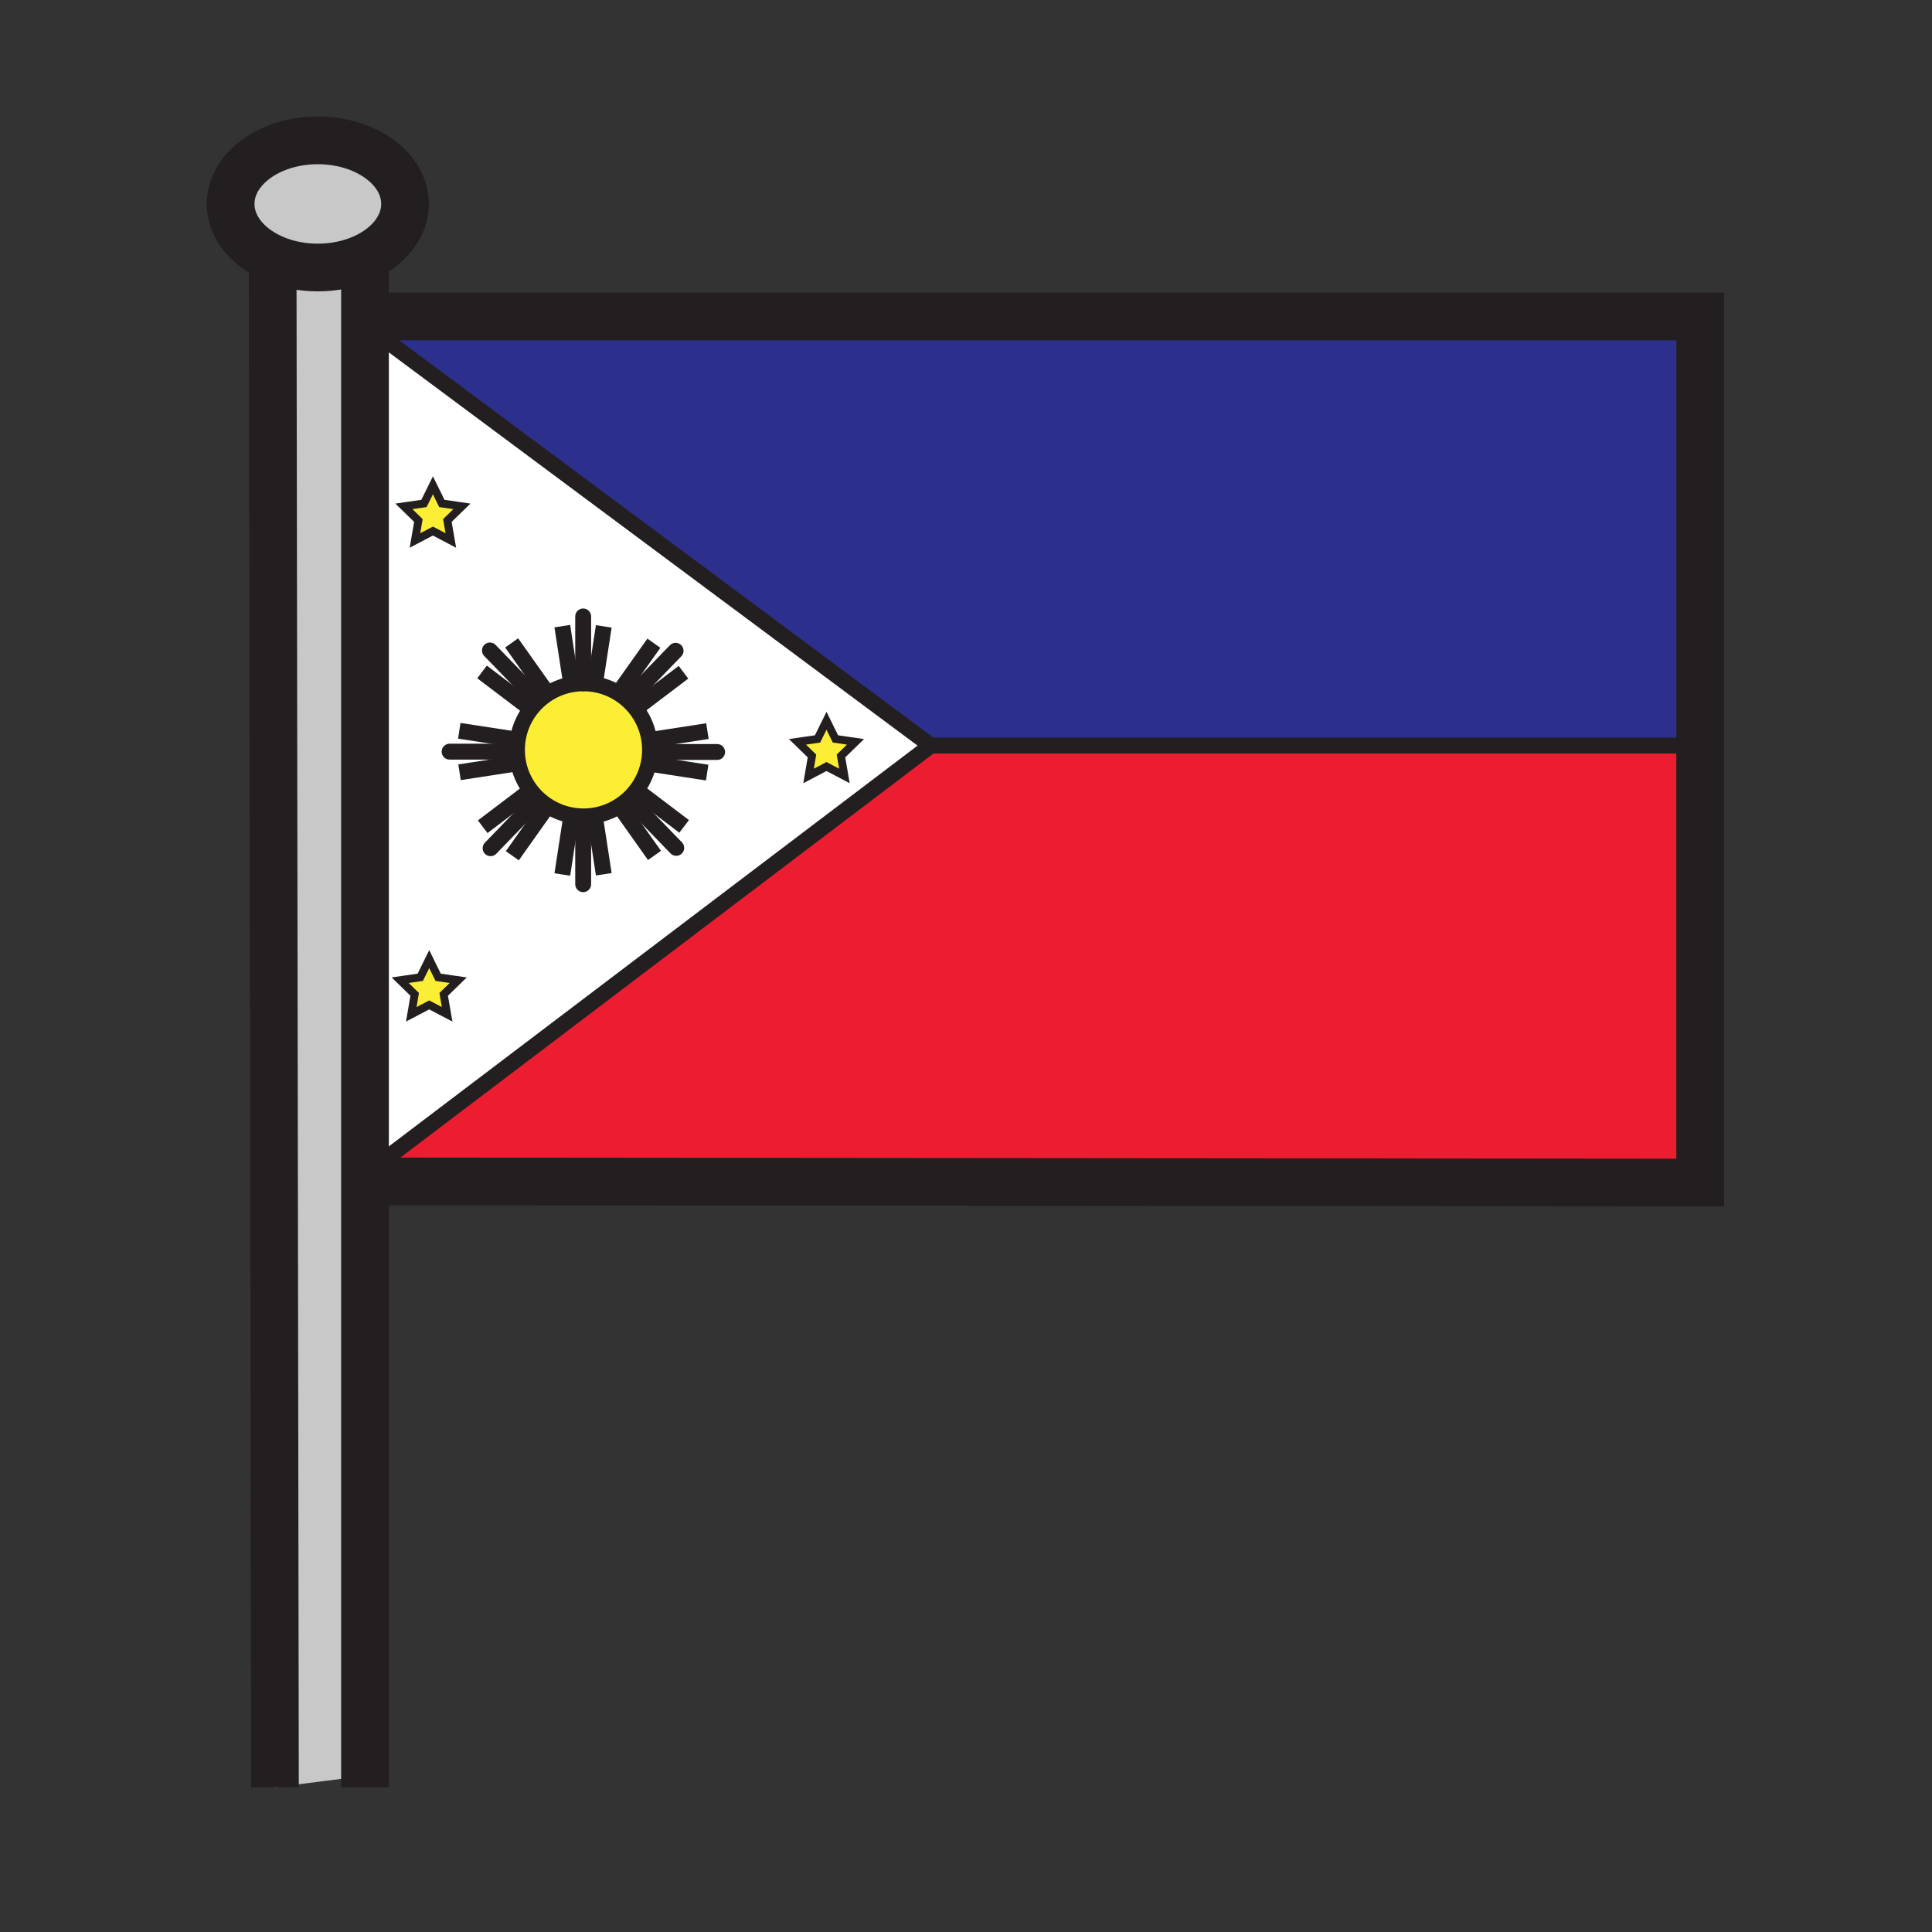 <svg xmlns="http://www.w3.org/2000/svg" width="850.394" height="850.394" viewBox="0 0 850.394 850.394" overflow="visible"><rect x="0" y="0" width="850.394" height="850.394" fill="#333333" stroke="none"/><path d="M121.6 114.37c-11.97-4.74-20.09-13.98-20.09-24.61 0-15.45 17.18-27.98 38.39-27.98 21.2 0 38.39 12.53 38.39 27.98 0 9.88-7.02 18.57-17.63 23.54-5.98 2.82-13.11 4.45-20.76 4.45-6.62 0-12.86-1.22-18.3-3.38z" fill="#c8c8c8"/><path d="M160.66 520v262H158l-36.98 4.69L120.01 118l1.59-3.63c5.44 2.16 11.68 3.38 18.3 3.38 7.65 0 14.78-1.63 20.76-4.45V520z" fill="#c8c8c8"/><path fill="#2c308c" d="M748.35 139.31v188.86H409.7L164.01 145.43h-3.35v-6.12h2.47z"/><path fill="#fbee34" d="M376.56 326.53l-6.39 6.22 1.51 8.8-7.88-4.15-7.9 4.15 1.5-8.8-6.38-6.22 8.83-1.28 3.95-7.99 3.93 7.99zM286.12 330.06c0 16.18-13.11 29.29-29.29 29.29-16.17 0-29.29-13.11-29.29-29.29 0-16.12 13.04-29.21 29.15-29.29h.14c16.18 0 29.29 13.12 29.29 29.29z"/><path d="M227.54 330.06c0 16.18 13.12 29.29 29.29 29.29 16.18 0 29.29-13.11 29.29-29.29 0-16.17-13.11-29.29-29.29-29.29h-.14c-16.11.08-29.15 13.17-29.15 29.29zm182.16-1.89L164.01 514.4h-3.35V145.43h3.35L409.7 328.17zm-39.53 4.58l6.39-6.22-8.83-1.28-3.93-7.99-3.95 7.99-8.83 1.28 6.38 6.22-1.5 8.8 7.9-4.15 7.88 4.15-1.51-8.8zM196.92 229.1l6.4-6.22-8.84-1.28-3.92-7.99-3.95 7.99-8.83 1.28 6.38 6.22-1.51 8.8 7.91-4.15 7.88 4.15-1.52-8.8zm-1.62 208.58l6.39-6.229-8.83-1.28-3.93-7.99-3.95 7.99-8.83 1.28 6.38 6.229-1.5 8.78 7.9-4.14 7.88 4.14-1.51-8.78z" fill="#fff"/><path fill="#fbee34" d="M203.32 222.88l-6.4 6.22 1.52 8.8-7.88-4.15-7.91 4.15 1.51-8.8-6.38-6.22 8.83-1.28 3.95-7.99 3.92 7.99zM201.69 431.45l-6.39 6.23 1.51 8.78-7.88-4.14-7.9 4.14 1.5-8.78-6.38-6.23 8.83-1.28 3.95-7.99 3.93 7.99z"/><path fill="#ed1d31" d="M164.01 514.4L409.7 328.17h338.65v192.35L160.66 520v-5.6z"/><g fill="none" stroke="#231f20"><path stroke-width="21" d="M163.13 139.31h585.22V520.52L160.66 520H160M121.6 114.37c-11.97-4.74-20.09-13.98-20.09-24.61 0-15.45 17.18-27.98 38.39-27.98 21.2 0 38.39 12.53 38.39 27.98 0 9.88-7.02 18.57-17.63 23.54-5.98 2.82-13.11 4.45-20.76 4.45-6.62 0-12.86-1.22-18.3-3.38zM120.01 118l1.01 668.69M160.66 111.48v675.21"/><path stroke-width="7" d="M164.01 145.43L409.7 328.17 164.01 514.4M409.7 328.17H750.69"/><path stroke-width="3.497" d="M190.56 213.61l3.92 7.99 8.84 1.28-6.4 6.22 1.52 8.8-7.88-4.15-7.91 4.15 1.51-8.8-6.38-6.22 8.83-1.28zM363.8 317.26l3.93 7.99 8.83 1.28-6.39 6.22 1.51 8.8-7.88-4.15-7.9 4.15 1.5-8.8-6.38-6.22 8.83-1.28zM188.93 422.18l3.93 7.99 8.83 1.28-6.39 6.23 1.51 8.78-7.88-4.14-7.9 4.14 1.5-8.78-6.38-6.23 8.83-1.28z"/><path d="M286.12 330.06c0 16.18-13.11 29.29-29.29 29.29-16.17 0-29.29-13.11-29.29-29.29 0-16.12 13.04-29.21 29.15-29.29h.14c16.18 0 29.29 13.12 29.29 29.29z" stroke-width="6.995"/><path stroke-width="6.995" stroke-linecap="round" stroke-linejoin="round" d="M256.69 271.34v29.43"/><path stroke-width="6.995" d="M265.76 275.71l-3.72 24.15M247.51 275.6l3.71 24.15"/><path stroke-width="6.995" stroke-linecap="round" stroke-linejoin="round" d="M315.65 331h-29.44"/><path stroke-width="6.995" d="M311.27 340.07l-24.15-3.72M311.38 321.81l-24.15 3.72"/><path stroke-width="6.995" stroke-linecap="round" stroke-linejoin="round" d="M197.9 330.85h29.43"/><path stroke-width="6.995" d="M202.27 339.92l24.16-3.72M202.16 321.67l24.16 3.71"/><path stroke-width="6.995" stroke-linecap="round" stroke-linejoin="round" d="M297.37 286.45l-20.48 21.14"/><path stroke-width="6.995" d="M300.84 295.9l-19.47 14.76M287.81 283.12l-14.14 19.94"/><path stroke-width="6.995" stroke-linecap="round" stroke-linejoin="round" d="M215.65 286.31l20.48 21.14"/><path stroke-width="6.995" d="M212.18 295.76l19.47 14.76M225.21 282.98l14.14 19.94"/><path stroke-width="6.995" stroke-linecap="round" stroke-linejoin="round" d="M297.65 373.2l-20.48-21.14"/><path stroke-width="6.995" d="M301.13 363.75l-19.48-14.76M288.09 376.53l-14.13-19.94"/><path stroke-width="6.995" stroke-linecap="round" stroke-linejoin="round" d="M215.94 373.35l20.48-21.15"/><path stroke-width="6.995" d="M212.47 363.9l19.47-14.77M225.5 376.67l14.14-19.94"/><path stroke-width="6.995" stroke-linecap="round" stroke-linejoin="round" d="M256.69 389.19v-29.44"/><path stroke-width="6.995" d="M265.76 384.82l-3.72-24.16M247.51 384.92l3.71-24.15"/></g><path fill="none" d="M0 0h850.394v850.394H0z"/></svg>